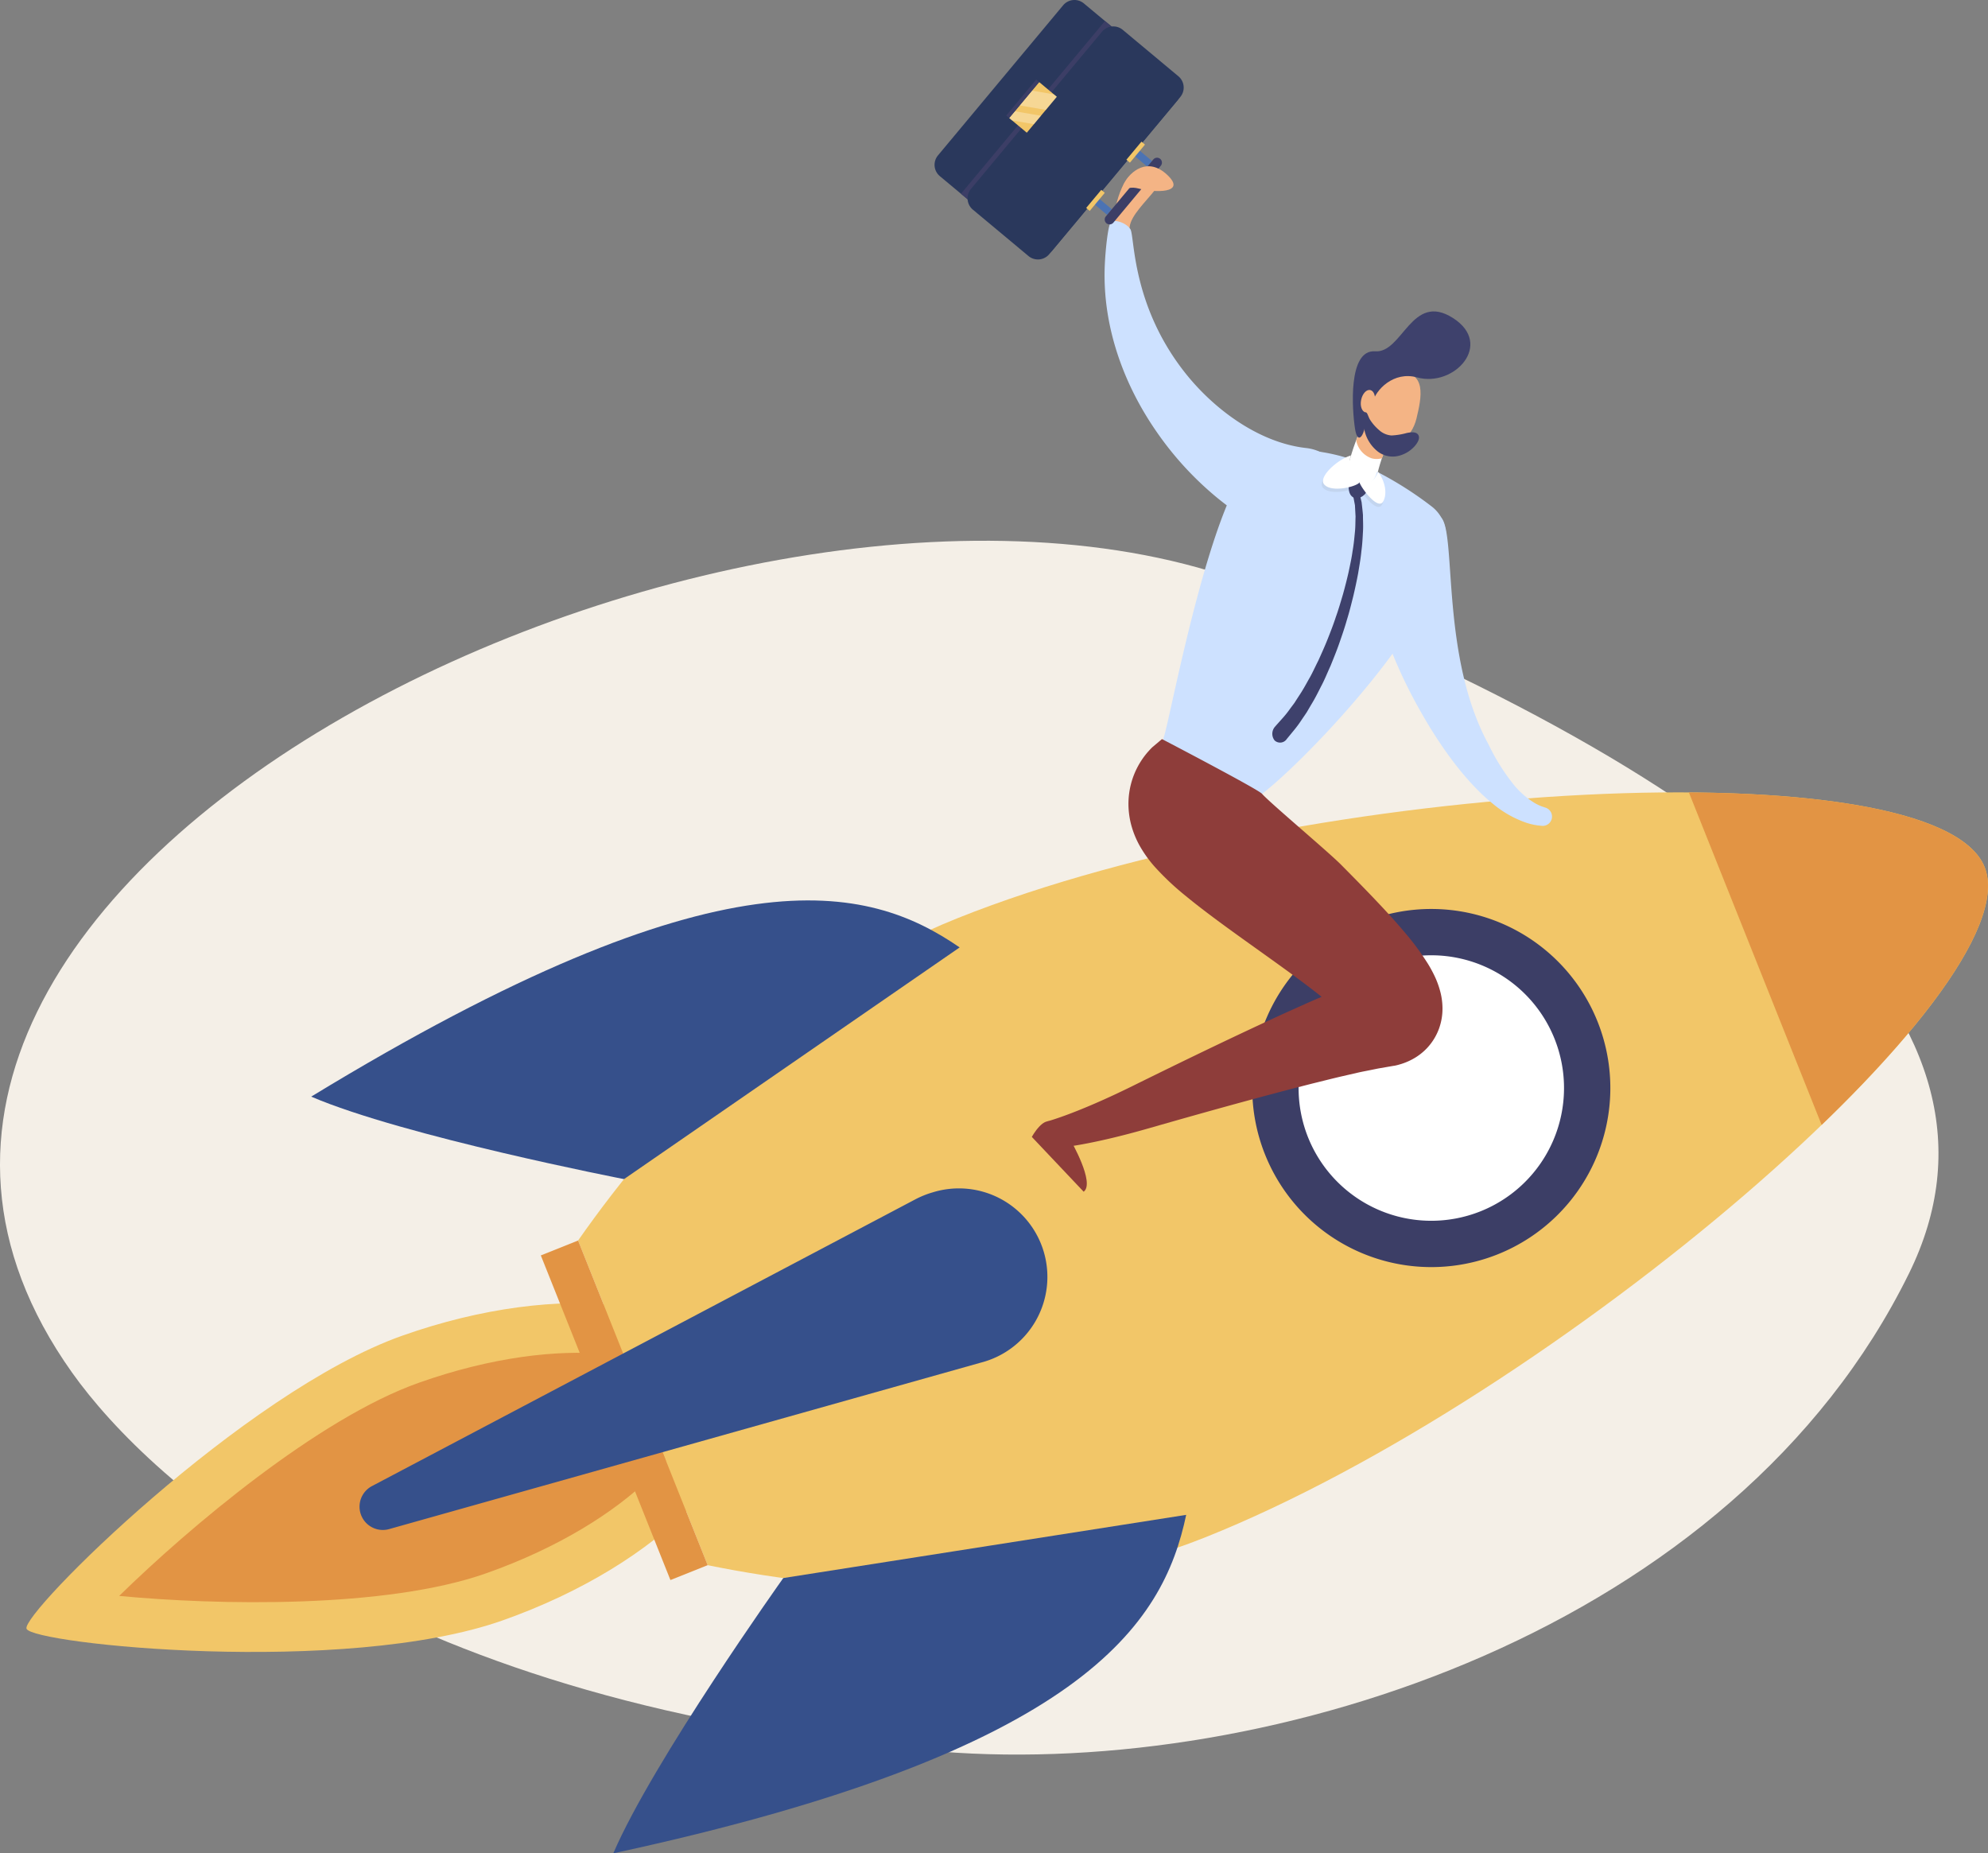 <?xml version="1.0" encoding="UTF-8"?> <svg xmlns="http://www.w3.org/2000/svg" width="440.331" height="410.461" viewBox="0 0 440.331 410.461"><rect x="0" y="0" width="440.331" height="410.461" fill="#808080" stroke="none"/><defs><style>.a{fill:#f4efe7;}.b{fill:#f2c668;}.c{fill:#e29444;}.d{fill:#3c3e66;}.e{fill:#fff;}.f{fill:#36508b;}.g{fill:#f4b485;}.h{fill:#3e416c;}.i{fill:#cde1ff;}.j{fill:#c3d5ef;}.k{fill:#8e3d3a;}.l{fill:#4c73b3;}.m{fill:#2a385c;}.n{opacity:0.3;}</style></defs><g transform="translate(-99.295 -49.017)"><path class="a" d="M115.251,364.531C37.068,254.5,265.732,145.591,378.107,190.8S549.17,287.591,522.13,342.572C483.38,421.365,381.336,454.3,307.711,448.49,187.2,438.976,132.688,389.073,115.251,364.531Z" transform="translate(0 -11.531)"></path><g transform="translate(105.148 337.634)"><path class="b" d="M188.962,372.621c-35.1,12.415-84.424,61.514-83.229,64.9s70.425,10.554,105.527-1.865,58.56-36.59,52.407-54S224.064,360.206,188.962,372.621Z" transform="translate(-105.712 -365.423)"></path><g transform="translate(20.545 10.989)"><path class="c" d="M128.235,431.318c21.419,2.041,58.99,2.872,81.316-5.023,32.438-11.473,48.718-31.29,45.674-39.894s-28.161-13.775-60.6-2.3C172.3,392,143.611,416.267,128.235,431.318Z" transform="translate(-128.235 -377.47)"></path></g></g><g transform="translate(227.333 224.506)"><path class="b" d="M239.661,340.66c18.673-26.672,46.457-56.384,84.13-71.425,77.858-31.088,216.766-37.955,227.415-11.284S456.414,375.314,378.557,406.4c-37.674,15.041-78.282,12.635-110.188,6.159Z" transform="translate(-239.661 -241.403)"></path></g><g transform="translate(219.084 323.764)"><rect class="c" width="8.883" height="77.416" transform="translate(0 3.294) rotate(-21.766)"></rect></g><g transform="translate(473.375 224.52)"><path class="c" d="M538.795,315.054l-29.4-73.636c34.817.23,61.105,5.519,65.5,16.534S563.876,290.907,538.795,315.054Z" transform="translate(-509.393 -241.418)"></path></g><g transform="translate(376.65 250.319)"><path class="d" d="M457.73,346.2a39.658,39.658,0,1,0-51.537-22.125A39.658,39.658,0,0,0,457.73,346.2Z" transform="translate(-403.355 -269.702)"></path></g><g transform="translate(386.917 260.585)"><path class="e" d="M416.709,321.262a29.4,29.4,0,1,0,16.4-38.21A29.432,29.432,0,0,0,416.709,321.262Z" transform="translate(-414.611 -280.955)"></path></g><g transform="translate(178.929 312.341)"><path class="f" d="M309.759,339.966,189.349,403.5a5.157,5.157,0,0,0,3.8,9.526l131.058-36.868A19.6,19.6,0,1,0,313.6,338.432,20.7,20.7,0,0,0,309.759,339.966Z" transform="translate(-186.597 -337.696)"></path></g><g transform="translate(235.137 384.516)"><path class="f" d="M375.109,416.82c-5.1,24.121-22.508,52.429-126.892,74.961,8.773-20.437,37.654-60.966,37.654-60.966Z" transform="translate(-248.217 -416.82)"></path></g><g transform="translate(168.225 248.436)"><path class="f" d="M318.489,278.046c-20.308-13.98-52.428-22.509-143.627,33.047,20.436,8.775,69.289,18.267,69.289,18.267Z" transform="translate(-174.862 -267.638)"></path></g><g transform="translate(306.295 49.017)"><g transform="translate(37.654 37.453)"><g transform="translate(1.618)"><path class="g" d="M369.28,103.373c.761-6.543,2.733-13.513,7.353-13.292,9.672.464-2.88,7.848-3.4,12.756C372.685,107.8,369.28,103.373,369.28,103.373Z" transform="translate(-369.28 -90.075)"></path></g><g transform="translate(52.455 50.567)"><path class="e" d="M431.843,172.9q-3.408.532-6.817,1.068a50.388,50.388,0,0,1,8.063-28.452q2.626,2.244,5.245,4.485A40.554,40.554,0,0,0,431.843,172.9Z" transform="translate(-425.012 -145.511)"></path></g><g transform="translate(55.74 50.567)"><path class="g" d="M438.651,150q-2.624-2.243-5.245-4.485a49.613,49.613,0,0,0-4.793,9.519,5.217,5.217,0,0,0,3.4,3.956,4.222,4.222,0,0,0,2.315-.011A40.04,40.04,0,0,1,438.651,150Z" transform="translate(-428.613 -145.511)"></path></g><g transform="translate(55.648 45.012)"><path class="g" d="M441.959,149.618c-1.054,4.429-4.854,7.068-8.492,5.893s-5.734-5.714-4.684-10.144,4.909-5.561,8.491-5.9C444.526,138.792,443.009,145.189,441.959,149.618Z" transform="translate(-428.512 -139.421)"></path></g><g transform="translate(54.994 31.52)"><path class="h" d="M432.733,133.466c6.083.451,8.065-13.209,17.216-7.39s.278,15.445-7.922,13.169c-5.182-1.438-9.214,2.738-9.874,5.623-.812,3.536-1.439-1.15-1.438,2.854s-1.8,6.992-2.439,2.894S426.648,133.02,432.733,133.466Z" transform="translate(-427.795 -124.631)"></path></g><g transform="translate(56.748 48.912)"><path class="g" d="M432.8,146.5c-.285,1.368-1.185,2.336-2.012,2.166s-1.267-1.422-.982-2.789,1.181-2.336,2.012-2.163S433.085,145.137,432.8,146.5Z" transform="translate(-429.719 -143.697)"></path></g><g transform="translate(13.016 62.181)"><path class="i" d="M441.432,170.946a78.73,78.73,0,0,0-12.308-7.85c-.48,1.421-1.072,3.22-3.731,2.466-2.408-.684-3.118-3.579-2.624-5.444-7.449-2.337-14.253-2.222-18.7-1.1-10.662,2.691-20.7,58.83-22.2,62.872s16.676,13.06,19.6,13.744S457.522,184.335,441.432,170.946Z" transform="translate(-381.776 -158.244)"></path></g><g transform="translate(57.394 53.91)"><path class="h" d="M431.85,150.794a10.15,10.15,0,0,0,1.981,2.263,4.524,4.524,0,0,0,2.748,1.2,15.247,15.247,0,0,0,3.406-.552c.744-.139,2.03-.37,2.522.413.528.835-.306,1.983-.847,2.577a7.01,7.01,0,0,1-3.769,2.136,5.436,5.436,0,0,1-4.352-1.027,8.342,8.342,0,0,1-2.937-4.674,7.805,7.805,0,0,1-.145-2.41,4.218,4.218,0,0,1,.185-1.242c.136-.352.368-.431.558-.068C431.438,149.871,431.57,150.356,431.85,150.794Z" transform="translate(-430.426 -149.176)"></path></g><g transform="translate(0 11.493)"><path class="i" d="M373.223,104.481c.984,1.5.178,16.658,12.066,31.746,6.356,8.065,16.326,15.53,26.826,16.724a10.082,10.082,0,1,1-3.082,19.905c-5.988-1.217-11.53-4.811-16.213-8.579a71.7,71.7,0,0,1-13.94-15.14c-7.3-10.586-11.8-23.3-11.342-36.247.119-3.388.708-9.228,1.357-9.942S372.238,102.984,373.223,104.481Z" transform="translate(-367.506 -102.675)"></path></g><g transform="translate(37.159 63.413)"><g transform="translate(10.946 0.725)"><path class="j" d="M428.328,166.372c-.708.972-6.245,2.306-7.821.436-1.382-1.622,2.965-5.547,5.944-6.419-.692,1.769-.338,4.66,1.895,5.655l.012.008c.01.009.01.009,0,.03l.01.009A.225.225,0,0,1,428.328,166.372Z" transform="translate(-420.242 -160.389)"></path></g><g transform="translate(18.988 4.38)"><path class="j" d="M434.361,170.934c-1.147,2.037-4.828-2.924-5.259-4.211-.058-.177-.064-.284.025-.29l.01.009a.075.075,0,0,1,.08.006c2.569,1.05,3.357-.665,3.993-2.029a.092.092,0,0,0,.035-.025c.026.035.039.062.066.1l.009.009C434.941,166.829,435.205,169.4,434.361,170.934Z" transform="translate(-429.059 -164.396)"></path></g><g transform="translate(16.89 5.702)"><path class="h" d="M429.5,166.117c-1.018-.566-2.8-.256-2.742,1s.356,2.04,1.3,2.465,3.047-.892,2.724-2.077S430.181,166.491,429.5,166.117Z" transform="translate(-426.759 -165.845)"></path></g><g transform="translate(11.219)"><path class="e" d="M428.627,165.577c-.71.971-6.244,2.305-7.822.434-1.382-1.622,2.967-5.548,5.944-6.417-.69,1.768-.337,4.658,1.895,5.654l.012.009c.011.007.011.007,0,.029l.012.008A.233.233,0,0,1,428.627,165.577Z" transform="translate(-420.542 -159.594)"></path></g><g transform="translate(19.261 3.654)"><path class="e" d="M434.657,170.138c-1.144,2.037-4.826-2.922-5.255-4.209-.058-.18-.065-.286.024-.291l.012.008a.078.078,0,0,1,.078.007c2.567,1.051,3.357-.664,3.994-2.029a.134.134,0,0,0,.034-.025c.026.034.037.061.066.1l.013.01C435.242,166.031,435.505,168.6,434.657,170.138Z" transform="translate(-429.358 -163.6)"></path></g><g transform="translate(0 7.64)"><path class="h" d="M427.485,168.473s.2.814.535,2.234c.085.784.211,1.75.3,2.856-.01,1.085.084,2.312,0,3.656-.072,1.345-.139,2.8-.354,4.342-.143,1.545-.435,3.158-.708,4.836-.311,1.667-.677,3.392-1.091,5.134-.44,1.739-.868,3.513-1.42,5.255-.493,1.763-1.1,3.493-1.694,5.2s-1.276,3.356-1.923,4.964c-.727,1.571-1.333,3.136-2.1,4.544-.715,1.424-1.4,2.775-2.136,3.968-.356.6-.694,1.185-1.021,1.739-.348.537-.7,1.033-1.022,1.508a25.929,25.929,0,0,1-1.752,2.407l-1.657,2.017a1.775,1.775,0,0,1-2.691.32,2.374,2.374,0,0,1,.092-3.052c.018-.026.04-.047.059-.07l.167-.193s.545-.606,1.494-1.671A22.218,22.218,0,0,0,412.2,216.4c.3-.409.641-.839.974-1.31.316-.5.65-1.013,1-1.555.72-1.06,1.406-2.294,2.129-3.6.768-1.279,1.4-2.747,2.148-4.208.674-1.5,1.387-3.057,2.026-4.669s1.285-3.259,1.829-4.938c.6-1.665,1.084-3.36,1.581-5.025.463-1.669.889-3.326,1.251-4.93.332-1.606.683-3.165.878-4.641.266-1.482.39-2.871.514-4.159.141-1.292.1-2.437.15-3.477-.053-.981-.1-1.837-.137-2.542-.278-1.445-.435-2.271-.435-2.271l-.006-.014a.967.967,0,0,1,.555-1.044A.609.609,0,0,1,427.485,168.473Z" transform="translate(-408.243 -167.97)"></path></g></g></g><g transform="translate(21.541 163.688)"><g transform="translate(0 84.632)"><path class="k" d="M361.327,336.859l-11.485-12.142s2.725-4.979,4.742-3.01,3.857,3.759,3.857,3.759S363.92,334.94,361.327,336.859Z" transform="translate(-349.842 -321.246)"></path></g><g transform="translate(3.38)"><path class="k" d="M437.758,296.841a12.534,12.534,0,0,0,2.627-4.329,12.957,12.957,0,0,0,.745-4.461,14.941,14.941,0,0,0-.383-3.228,19.6,19.6,0,0,0-1.417-3.988,29.176,29.176,0,0,0-1.428-2.612,59.082,59.082,0,0,0-5.2-7.024c-1.667-1.979-3.295-3.768-4.893-5.484-3.194-3.42-6.263-6.515-9.13-9.412s-15.906-13.841-17.519-15.719c-.89-1.028-22.158-12.12-22.158-12.12s-.73.612-2.138,1.8c-.371.358-.587.6-.878.922s-.559.65-.84,1.015a18.075,18.075,0,0,0-1.707,2.733,17.586,17.586,0,0,0-1.854,7.188,18.237,18.237,0,0,0,.769,5.951,20.3,20.3,0,0,0,1.6,3.826,26.783,26.783,0,0,0,3.317,4.708,59.02,59.02,0,0,0,6.966,6.579c2.5,2.063,5.237,4.132,8.172,6.288s6.07,4.381,9.316,6.706,6.612,4.737,9.892,7.229q1.4,1.063,2.739,2.136l-1.178.505c-2.209.95-4.345,1.937-6.495,2.89-4.259,1.947-8.413,3.887-12.415,5.784-8,3.8-15.395,7.421-21.724,10.543-12.655,6.247-19,7.878-19,7.878l2.808,5.792s6.311-.425,19.816-4.3c6.754-1.935,14.635-4.171,23.08-6.455,4.221-1.14,8.584-2.29,13-3.415,2.2-.536,4.433-1.114,6.646-1.625l3.322-.763c1.121-.265,2.085-.426,3.127-.644l1.531-.311,1.728-.3,1.732-.3.108-.016.055-.012c-.088.024.274-.063-.183.052l.514-.112c.326-.071.716-.181,1.09-.295a14.071,14.071,0,0,0,2.638-1.115A12.707,12.707,0,0,0,437.758,296.841Z" transform="translate(-353.547 -228.465)"></path></g></g><g transform="translate(35.124 43.756)"><rect class="l" width="1.627" height="4.031" transform="translate(0 1.249) rotate(-50.184)"></rect></g><path class="m" d="M359.292,49.768a3.264,3.264,0,0,0-4.583.414L326.978,83.44a3.265,3.265,0,0,0,.416,4.585l20.3,16.924a3.266,3.266,0,0,0,4.584-.416l27.732-33.26a3.263,3.263,0,0,0-.415-4.582Z" transform="translate(-326.227 -49.017)"></path><g transform="translate(5.848 4.655)"><rect class="d" width="49.812" height="2.035" transform="translate(0 38.257) rotate(-50.178)"></rect></g><g transform="translate(7.312 5.858)"><path class="m" d="M380.944,66.475a3.263,3.263,0,0,1,.417,4.582l-29.034,34.821a3.265,3.265,0,0,1-4.585.414L335.41,96.008a3.264,3.264,0,0,1-.416-4.583L364.026,56.6a3.265,3.265,0,0,1,4.585-.414Z" transform="translate(-334.243 -55.439)"></path></g><g transform="translate(16.528 18.175)"><rect class="b" width="10.368" height="5.083" transform="translate(0 7.963) rotate(-50.176)"></rect></g><g class="n" transform="translate(16.529 24.642)"><path class="e" d="M351.384,77.025l-1.554,1.863-4.845-.829-.638-.532,1.248-1.5Z" transform="translate(-344.347 -76.031)"></path></g><g class="n" transform="translate(18.854 20.067)"><path class="e" d="M346.9,74.3l2.735-3.283,4.844.832.638.532-2.428,2.911Z" transform="translate(-346.896 -71.016)"></path></g><g transform="translate(15.867 17.623)"><rect class="d" width="10.369" height="0.861" transform="translate(0 7.964) rotate(-50.178)"></rect></g><g transform="translate(33.582 42.052)"><rect class="b" width="5.215" height="1.017" transform="translate(0 4.004) rotate(-50.164)"></rect></g><g transform="translate(44.03 33.074)"><rect class="l" width="1.626" height="4.03" transform="matrix(0.641, -0.768, 0.768, 0.641, 0, 1.249)"></rect></g><g transform="translate(42.488 31.369)"><rect class="b" width="5.215" height="1.018" transform="matrix(0.64, -0.768, 0.768, 0.64, 0, 4.006)"></rect></g><g transform="translate(37.687 34.932)"><path class="d" d="M379.829,87.562a1.088,1.088,0,0,0-1.528.14l-10.506,12.6a1.084,1.084,0,0,0,.137,1.527h0a1.088,1.088,0,0,0,1.528-.14l10.507-12.6a1.093,1.093,0,0,0-.138-1.529Z" transform="translate(-367.542 -87.312)"></path></g><g transform="translate(40.901 36.82)"><path class="g" d="M372.059,93.343c1.44-2.881,5.365-6.134,9.7-2s-2.982,3.89-6.358,2.984-4.333,1.6-4.333,1.6Z" transform="translate(-371.066 -89.382)"></path></g><g transform="translate(96.58 112.578)"><path class="i" d="M435.2,177.281l-.119.157c-.141.176-.319.395-.529.655-.213.275-.432.583-.649.922a8.9,8.9,0,0,0-.535.95,13.277,13.277,0,0,0-1.259,5.4,33.385,33.385,0,0,0,1.541,9.934,108.152,108.152,0,0,0,10,22.949c4.444,7.768,9.907,15.063,15.4,19.508a23.482,23.482,0,0,0,7.552,4.319,14.721,14.721,0,0,0,2.487.579l.908.1a2.067,2.067,0,0,0,.876-4.016l-.238-.078s-.2-.069-.589-.2a10.405,10.405,0,0,1-1.6-.761,18.164,18.164,0,0,1-4.961-4.468,45.73,45.73,0,0,1-5.289-8.57c-10.526-19.3-7.1-46.323-10.408-50.12s-7.517-1.937-11.312,1.372A9.708,9.708,0,0,0,435.2,177.281Z" transform="translate(-432.106 -172.434)"></path></g></g></g></svg> 